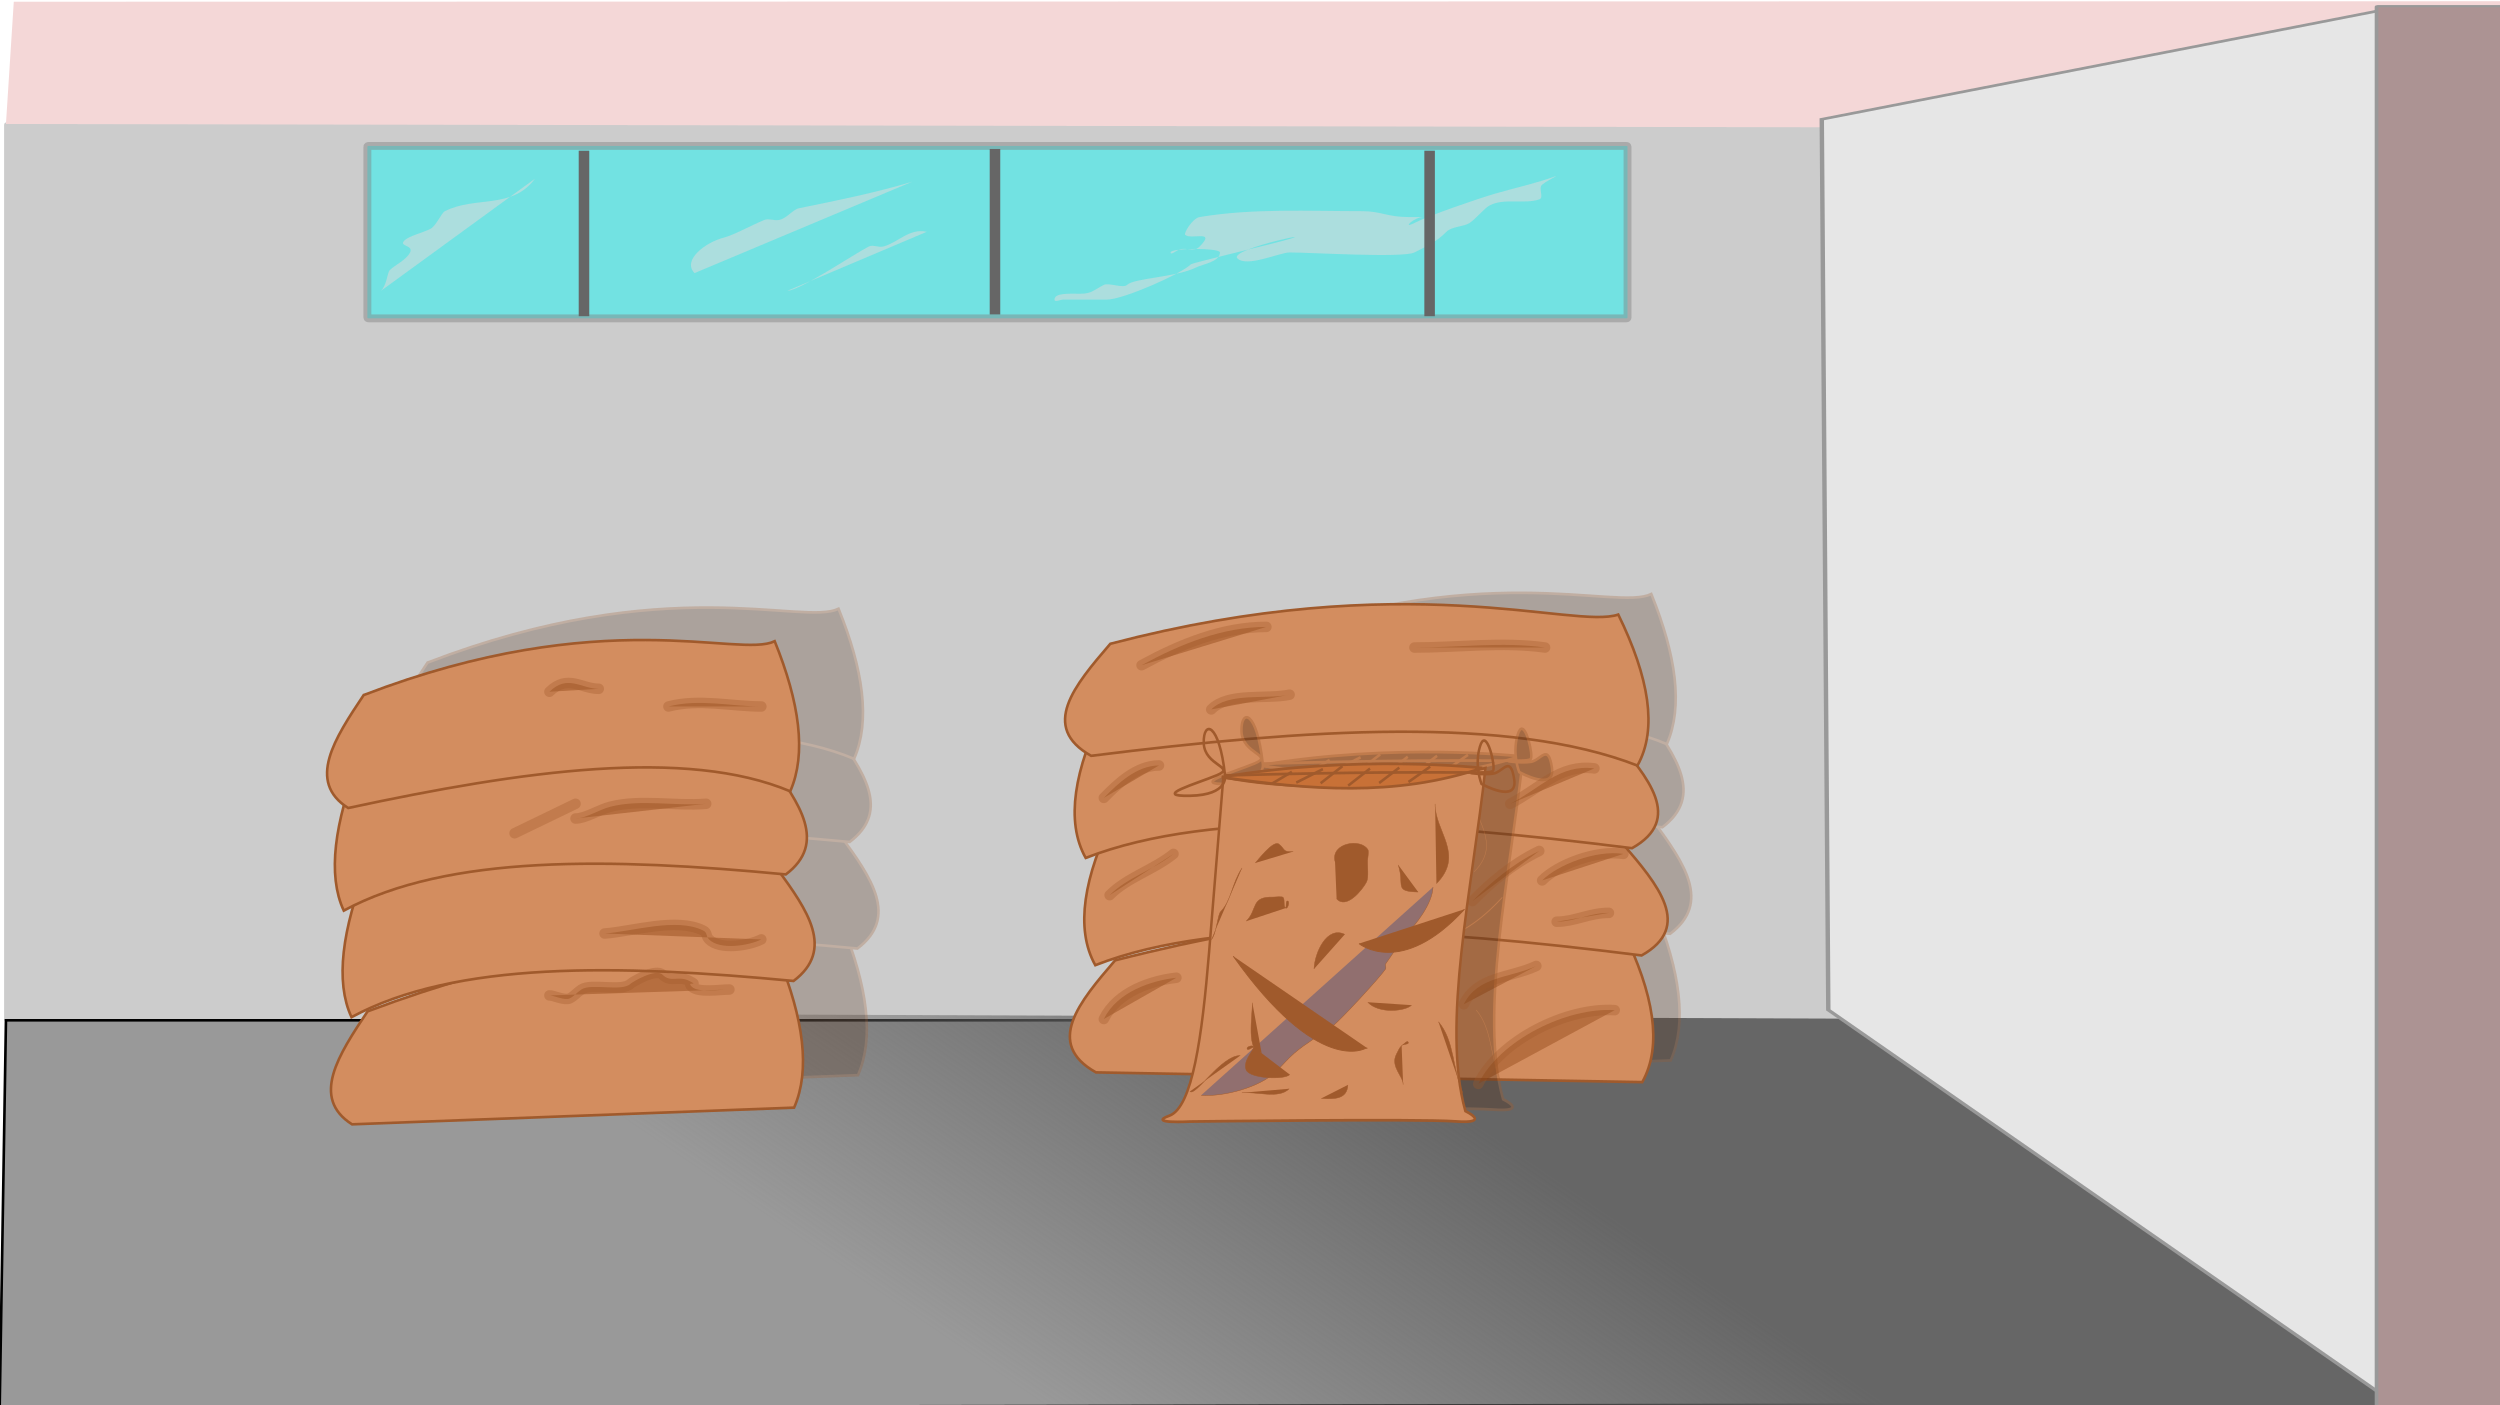 <?xml version="1.0" encoding="UTF-8" standalone="no"?>
<!-- Created with Inkscape (http://www.inkscape.org/) -->

<svg
   id="svg2"
   sodipodi:docname="ARMAZEM-BATATAS-OLEO3.svg"
   viewBox="0 0 854 480"
   version="1.1"
   inkscape:version="1.1.2 (0a00cf5339, 2022-02-04)"
   width="854"
   height="480"
   xmlns:inkscape="http://www.inkscape.org/namespaces/inkscape"
   xmlns:sodipodi="http://sodipodi.sourceforge.net/DTD/sodipodi-0.dtd"
   xmlns="http://www.w3.org/2000/svg"
   xmlns:svg="http://www.w3.org/2000/svg"
   xmlns:rdf="http://www.w3.org/1999/02/22-rdf-syntax-ns#"
   xmlns:cc="http://creativecommons.org/ns#"
   xmlns:dc="http://purl.org/dc/elements/1.1/">
  <defs
     id="defs4">
    <linearGradient
       id="linearGradient7041"
       y2="1978.2"
       gradientUnits="userSpaceOnUse"
       x2="583.33"
       gradientTransform="matrix(0.948,0,0,0.807,-201.39,-655.25)"
       y1="1829.8"
       x1="701.98"
       inkscape:collect="always">
      <stop
         id="stop6804"
         style="stop-color:#666666"
         offset="0" />
      <stop
         id="stop6806"
         style="stop-color:#666666;stop-opacity:0"
         offset="1" />
    </linearGradient>
    <filter
       id="filter6516"
       inkscape:collect="always"
       color-interpolation-filters="sRGB"
       x="-0.034"
       y="-0.034"
       width="1.067"
       height="1.069">
      <feGaussianBlur
         id="feGaussianBlur6518"
         stdDeviation="2.696"
         inkscape:collect="always" />
    </filter>
    <filter
       id="filter6624"
       inkscape:collect="always"
       color-interpolation-filters="sRGB"
       x="-0.079"
       y="-0.075"
       width="1.159"
       height="1.149">
      <feGaussianBlur
         id="feGaussianBlur6626"
         stdDeviation="13.578"
         inkscape:collect="always" />
    </filter>
  </defs>
  <sodipodi:namedview
     id="base"
     bordercolor="#666666"
     inkscape:pageshadow="2"
     inkscape:window-y="39"
     pagecolor="#ffffff"
     inkscape:window-maximized="1"
     inkscape:zoom="0.64"
     inkscape:window-x="0"
     inkscape:window-height="978"
     showgrid="false"
     borderopacity="1.0"
     inkscape:current-layer="layer1"
     inkscape:cx="264.0625"
     inkscape:cy="255.46875"
     inkscape:window-width="1920"
     inkscape:pageopacity="0.0"
     inkscape:document-units="px"
     inkscape:pagecheckerboard="0" />
  <g
     id="layer1"
     inkscape:label="Layer 1"
     inkscape:groupmode="layer"
     transform="translate(-7.368,-469.62)">
    <rect
       id="rect3017"
       style="color:#000000;fill:#cccccc;fill-rule:evenodd;stroke:#cccccc;stroke-width:1.262;stroke-linecap:round;stroke-opacity:0.995"
       rx="0.691"
       ry="0.218"
       height="306.176"
       width="859.127"
       y="511.98"
       x="9.401" />
    <path
       id="path5682"
       d="m 12.078,470.209 -2.677,41.771 871.734,1.585 c 0.689,-12.246 -8.991,-30.11 -8.898,-43.53 z"
       sodipodi:nodetypes="ccccc"
       style="fill:#f4d7d7;stroke-width:0.9"
       inkscape:connector-curvature="0" />
    <path
       id="path3019"
       d="M 9.401,818.156 7.258,950.49 862.585,949.143 868.528,818.156 Z"
       sodipodi:nodetypes="ccccc"
       style="fill:#999999;stroke:#000000;stroke-width:0.9px"
       inkscape:connector-curvature="0" />
    <rect
       id="rect3023"
       style="color:#000000;opacity:0.441;fill:#00ffff;fill-rule:evenodd;stroke:#808080;stroke-width:2.701"
       rx="0.351"
       ry="0.218"
       height="58.897"
       width="430.467"
       y="519.473"
       x="132.863" />
    <path
       id="path6800"
       inkscape:connector-curvature="0"
       sodipodi:nodetypes="ccccc"
       style="fill:url(#linearGradient7041);stroke-width:0.983"
       d="M 85.696,815.481 -159.071,945.114 c -2.924,-0.014 699.378,9.138 1024.964,10.67 l -0.476,-137.31 z" />
    <g
       id="g3046"
       style="fill:#f4e3d7;stroke:#999999;stroke-width:1.125"
       transform="matrix(1.345,0,0,0.805,-509.616,-655.686)">
      <path
         id="path3021"
         style="fill:#e6e6e6"
         d="m 992.94,1685.6 -3.315,-591.78 -142.56,46.414 1.658,377.95 z"
         sodipodi:nodetypes="ccccc"
         inkscape:connector-curvature="0"
         transform="translate(0,308.27)" />
      <rect
         id="rect3029"
         style="color:#000000;fill:#ac9393;fill-rule:evenodd;stroke:#999999;stroke-width:0.935;stroke-linecap:round;stroke-opacity:0.995"
         rx="0.306"
         ry="0.27"
         height="595.1"
         width="36.468"
         y="1400.5"
         x="987.96" />
    </g>
    <g
       id="g6520"
       style="opacity:0.263;fill:#502d16;filter:url(#filter6516)"
       transform="matrix(0.794,0,0,0.807,190.092,-671.69)">
      <path
         id="path6522"
         d="m 305.15,1822.4 c 125.72,-46.527 178.86,-21.3 176.83,-22.78 10.652,25.886 13.805,47.578 6.673,63.521 l -190.18,7.072 c -17.966,-11.184 -5.781,-29.467 6.673,-47.812 z"
         sodipodi:nodetypes="ccccc"
         style="fill:#502d16;stroke:#a05a2c;stroke-width:1.125px"
         inkscape:connector-curvature="0" />
      <path
         id="path6524"
         inkscape:connector-curvature="0"
         sodipodi:nodetypes="ccccc"
         style="fill:#502d16;stroke:#a05a2c;stroke-width:1.125px"
         d="m 481.74,1762.5 c -103.45,-26.918 -161.22,3.565 -176.83,-1.961 -10.652,27.14 -13.805,49.204 -6.673,64.307 44.73,-23.777 114.6,-22.401 190.18,-15.318 17.966,-13.299 5.781,-30.147 -6.673,-47.027 z" />
      <path
         id="path6526"
         d="m 478.41,1717.4 c -103.45,-26.918 -161.22,3.565 -176.83,-1.961 -10.652,27.14 -13.805,49.204 -6.673,64.306 44.73,-23.777 114.6,-22.401 190.18,-15.318 17.966,-13.3 5.781,-30.147 -6.673,-47.027 z"
         sodipodi:nodetypes="ccccc"
         style="fill:#502d16;stroke:#a05a2c;stroke-width:1.125px"
         inkscape:connector-curvature="0" />
      <path
         id="path6528"
         inkscape:connector-curvature="0"
         sodipodi:nodetypes="ccccc"
         style="fill:#502d16;stroke:#a05a2c;stroke-width:1.125px"
         d="m 303.48,1688.5 c 103.45,-39.097 161.22,-15.416 176.83,-22.78 10.652,25.885 13.805,47.578 6.673,63.521 -44.73,-18.511 -114.6,-8.909 -190.18,7.072 -17.966,-11.184 -5.781,-29.467 6.673,-47.813 z" />
    </g>
    <g
       id="g6480"
       transform="matrix(0.794,0,0,0.807,-109.359,-655.568)">
      <path
         id="path3355"
         inkscape:connector-curvature="0"
         sodipodi:nodetypes="ccccc"
         style="fill:#d38d5f;stroke:#a05a2c;stroke-width:1.125px"
         d="m 626.77,1800.8 c 155.38,-39.126 221.06,-10.771 218.54,-12.37 13.165,26.512 17.061,48.391 8.247,63.914 l -235.04,-4.123 c -22.204,-12.242 -7.145,-29.807 8.247,-47.42 z" />
      <path
         id="path3401"
         d="m 845.02,1751.3 c -127.85,-33.008 -199.25,-5.925 -218.54,-12.37 -13.165,26.512 -17.061,48.391 -8.247,63.914 55.281,-21.144 141.63,-15.655 235.04,-4.123 22.204,-12.242 7.145,-29.807 -8.247,-47.42 z"
         sodipodi:nodetypes="ccccc"
         style="fill:#d38d5f;stroke:#a05a2c;stroke-width:1.125px"
         inkscape:connector-curvature="0" />
      <path
         id="path3403"
         inkscape:connector-curvature="0"
         sodipodi:nodetypes="ccccc"
         style="fill:#d38d5f;stroke:#a05a2c;stroke-width:1.125px"
         d="m 840.89,1705.9 c -127.85,-33.008 -199.25,-5.925 -218.54,-12.37 -13.165,26.512 -17.061,48.391 -8.247,63.914 55.281,-21.144 141.63,-15.655 235.04,-4.123 22.204,-12.242 7.145,-29.807 -8.247,-47.42 z" />
      <path
         id="path3405"
         d="m 624.7,1666.8 c 127.85,-33.008 199.25,-5.925 218.54,-12.37 13.165,26.512 17.061,48.391 8.247,63.914 -55.281,-21.144 -141.63,-15.655 -235.04,-4.123 -22.204,-12.242 -7.145,-29.807 8.247,-47.42 z"
         sodipodi:nodetypes="ccccc"
         style="fill:#d38d5f;stroke:#a05a2c;stroke-width:1.125px"
         inkscape:connector-curvature="0" />
    </g>
    <g
       id="g6486"
       style="opacity:0.263;fill:#502d16;filter:url(#filter6516)"
       transform="matrix(0.794,0,0,0.807,-87.546,-666.655)">
      <path
         id="path6488"
         inkscape:connector-curvature="0"
         sodipodi:nodetypes="ccccc"
         style="fill:#502d16;stroke:#a05a2c;stroke-width:1.125px"
         d="m 305.15,1822.4 c 125.72,-46.527 178.86,-21.3 176.83,-22.78 10.652,25.886 13.805,47.578 6.673,63.521 l -190.18,7.072 c -17.966,-11.184 -5.781,-29.467 6.673,-47.812 z" />
      <path
         id="path6490"
         d="m 481.74,1762.5 c -103.45,-26.918 -161.22,3.565 -176.83,-1.961 -10.652,27.14 -13.805,49.204 -6.673,64.307 44.73,-23.777 114.6,-22.401 190.18,-15.318 17.966,-13.299 5.781,-30.147 -6.673,-47.027 z"
         sodipodi:nodetypes="ccccc"
         style="fill:#502d16;stroke:#a05a2c;stroke-width:1.125px"
         inkscape:connector-curvature="0" />
      <path
         id="path6492"
         inkscape:connector-curvature="0"
         sodipodi:nodetypes="ccccc"
         style="fill:#502d16;stroke:#a05a2c;stroke-width:1.125px"
         d="m 478.41,1717.4 c -103.45,-26.918 -161.22,3.565 -176.83,-1.961 -10.652,27.14 -13.805,49.204 -6.673,64.306 44.73,-23.777 114.6,-22.401 190.18,-15.318 17.966,-13.3 5.781,-30.147 -6.673,-47.027 z" />
      <path
         id="path6494"
         d="m 303.48,1688.5 c 103.45,-39.097 161.22,-15.416 176.83,-22.78 10.652,25.885 13.805,47.578 6.673,63.521 -44.73,-18.511 -114.6,-8.909 -190.18,7.072 -17.966,-11.184 -5.781,-29.467 6.673,-47.813 z"
         sodipodi:nodetypes="ccccc"
         style="fill:#502d16;stroke:#a05a2c;stroke-width:1.125px"
         inkscape:connector-curvature="0" />
    </g>
    <g
       id="g6474"
       transform="matrix(0.794,0,0,0.807,-109.359,-655.568)">
      <path
         id="path3407"
         d="m 305.15,1822.4 c 125.72,-46.527 178.86,-21.3 176.83,-22.78 10.652,25.886 13.805,47.578 6.673,63.521 l -190.18,7.072 c -17.966,-11.184 -5.781,-29.467 6.673,-47.812 z"
         sodipodi:nodetypes="ccccc"
         style="fill:#d38d5f;stroke:#a05a2c;stroke-width:1.125px"
         inkscape:connector-curvature="0" />
      <path
         id="path3409"
         inkscape:connector-curvature="0"
         sodipodi:nodetypes="ccccc"
         style="fill:#d38d5f;stroke:#a05a2c;stroke-width:1.125px"
         d="m 481.74,1762.5 c -103.45,-26.918 -161.22,3.565 -176.83,-1.961 -10.652,27.14 -13.805,49.204 -6.673,64.307 44.73,-23.777 114.6,-22.401 190.18,-15.318 17.966,-13.299 5.781,-30.147 -6.673,-47.027 z" />
      <path
         id="path3411"
         d="m 478.41,1717.4 c -103.45,-26.918 -161.22,3.565 -176.83,-1.961 -10.652,27.14 -13.805,49.204 -6.673,64.306 44.73,-23.777 114.6,-22.401 190.18,-15.318 17.966,-13.3 5.781,-30.147 -6.673,-47.027 z"
         sodipodi:nodetypes="ccccc"
         style="fill:#d38d5f;stroke:#a05a2c;stroke-width:1.125px"
         inkscape:connector-curvature="0" />
      <path
         id="path3413"
         inkscape:connector-curvature="0"
         sodipodi:nodetypes="ccccc"
         style="fill:#d38d5f;stroke:#a05a2c;stroke-width:1.125px"
         d="m 303.48,1688.5 c 103.45,-39.097 161.22,-15.416 176.83,-22.78 10.652,25.885 13.805,47.578 6.673,63.521 -44.73,-18.511 -114.6,-8.909 -190.18,7.072 -17.966,-11.184 -5.781,-29.467 6.673,-47.813 z" />
    </g>
    <g
       id="g6530"
       style="opacity:0.364;fill:#502d16;stroke:#a05a2c;stroke-width:1.125;filter:url(#filter6624)"
       transform="matrix(0.269,0.007,-0.013,0.293,539.133,-205.791)">
      <path
         id="path6532"
         style="fill:#502d16;stroke:#a05a2c;stroke-width:3.206px"
         d="m -220.61,2894.5 c 162.88,24.741 331.94,-18.556 331.94,-18.556 -9.846,140.24 -41.673,300.03 -6.185,399.98 0,0 35.049,14.432 -12.37,12.37 -47.42,-2.062 -336.06,8.247 -336.06,8.247 0,0 -55.667,4.123 -26.803,-6.185 28.864,-10.309 37.111,-92.778 41.235,-191.74 4.123,-98.963 8.247,-204.11 8.247,-204.11 z"
         sodipodi:nodetypes="cccscssc"
         inkscape:connector-curvature="0"
         transform="translate(0,308.27)" />
      <path
         id="path6534"
         d="m -230.91,3265.6 c 28.246,1.384 74.859,-10.946 94.84,-30.926 6.722,-6.722 13.386,-14.419 20.617,-20.617 14.184,-12.157 32.04,-22.002 47.42,-32.988 9.259,-6.614 57.303,-58.121 63.914,-68.037 1.144,-1.715 -0.922,-4.341 0,-6.185 0.065,-0.13 22.516,-32.824 22.679,-32.988 12.937,-12.937 32.988,-37.715 32.988,-57.728"
         style="color:#000000;fill:#502d16;fill-rule:evenodd;stroke:#a05a2c;stroke-width:0.562"
         transform="translate(0,308.27)"
         inkscape:connector-curvature="0" />
      <path
         id="path6536"
         style="fill:#502d16;stroke:#a05a2c;stroke-width:3.206px"
         d="m -222.67,2894.5 c 169.06,-30.926 329.88,-18.556 329.88,-18.556 -109.96,36.97 -219.92,30.329 -329.88,18.556 z"
         sodipodi:nodetypes="ccc"
         inkscape:connector-curvature="0"
         transform="translate(0,308.27)" />
      <path
         id="path6538"
         d="m 92.778,2882.1 c 0,0 16.494,2.062 28.864,0 12.37,-2.062 20.617,-22.679 26.802,6.185 6.185,28.864 -41.235,6.185 -41.235,6.185 0,0 -10.309,-20.617 -4.123,-43.296 6.185,-22.679 18.556,14.432 18.556,24.741 0,10.309 0,0 -340.19,16.494 -10.309,-61.852 -30.926,-63.914 -28.864,-37.111 2.062,26.802 43.296,26.802 18.556,37.111 -24.741,10.309 -82.469,26.802 -32.988,24.741 49.482,-2.062 43.296,-24.741 43.296,-24.741"
         style="fill:#502d16;stroke:#a05a2c;stroke-width:3.206px"
         transform="translate(0,308.27)"
         inkscape:connector-curvature="0" />
      <path
         id="path6540"
         d="m -197.93,3102.7 c 115.46,138.14 173.19,103.09 173.19,103.09 h 2.062"
         style="fill:#502d16;stroke:#a05a2c;stroke-width:1.125"
         transform="translate(0,308.27)"
         inkscape:connector-curvature="0" />
      <path
         id="path6542"
         d="m 92.778,3040.9 c -76.284,82.469 -131.95,43.296 -131.95,43.296"
         style="fill:#502d16;stroke:#a05a2c;stroke-width:1.125"
         transform="translate(0,308.27)"
         inkscape:connector-curvature="0" />
      <path
         id="path6544"
         d="m -94.84,2882.1 -32.988,16.494"
         style="fill:#502d16;stroke:#a05a2c;stroke-width:3.206px"
         transform="translate(0,308.27)"
         inkscape:connector-curvature="0" />
      <path
         id="path6546"
         d="m -35.049,2880 -26.803,20.617"
         style="fill:#502d16;stroke:#a05a2c;stroke-width:3.206px"
         transform="translate(0,308.27)"
         inkscape:connector-curvature="0" />
      <path
         id="path6548"
         d="m 41.235,2875.9 -26.803,18.6"
         style="fill:#502d16;stroke:#a05a2c;stroke-width:3.206px"
         transform="translate(0,308.27)"
         inkscape:connector-curvature="0" />
      <path
         id="path6550"
         d="m -134.01,2886.2 -24.741,14.432"
         style="fill:#502d16;stroke:#a05a2c;stroke-width:3.206px"
         transform="translate(0,308.27)"
         inkscape:connector-curvature="0" />
      <path
         id="path6552"
         d="m 2.062,2878 -24.741,18.556"
         style="fill:#502d16;stroke:#a05a2c;stroke-width:3.206px"
         transform="translate(0,308.27)"
         inkscape:connector-curvature="0" />
      <path
         id="path6554"
         d="m -70.099,2878 -26.803,20.617"
         style="fill:#502d16;stroke:#a05a2c;stroke-width:3.206px"
         transform="translate(0,308.27)"
         inkscape:connector-curvature="0" />
      <path
         id="path6556"
         d="m -127.83,2979 c -13.627,1.352 -10.049,-2.576 -18.556,-8.247 -7.446,-4.964 -26.45,20.265 -28.864,22.679"
         style="color:#000000;fill:#502d16;fill-rule:evenodd;stroke:#a05a2c;stroke-width:0.562"
         transform="translate(0,308.27)"
         inkscape:connector-curvature="0" />
      <path
         id="path6558"
         d="m -74.222,2989.3 c -6.893,-21.573 31.886,-28.455 41.235,-14.432 1.208,1.811 0,10.209 0,12.37 0,5.773 2.603,19.534 0,24.741 -4.889,9.779 -24.479,33.249 -37.111,20.617"
         style="color:#000000;fill:#502d16;fill-rule:evenodd;stroke:#a05a2c;stroke-width:0.562"
         transform="translate(0,308.27)"
         inkscape:connector-curvature="0" />
      <path
         id="path6560"
         d="m 6.185,2991.4 c 9.602,24.109 -4.747,30.926 26.803,30.926"
         style="color:#000000;fill:#502d16;fill-rule:evenodd;stroke:#a05a2c;stroke-width:0.562"
         transform="translate(0,308.27)"
         inkscape:connector-curvature="0" />
      <path
         id="path6562"
         d="m 20.617,3201.7 c 2.749,-1.375 6.872,-6.872 8.247,-4.123 1.375,2.749 -6.074,1.95 -8.247,4.123 -2.834,2.833 -4.393,6.724 -6.185,10.309 -7.318,14.636 10.309,25.409 10.309,35.05"
         style="color:#000000;fill:#502d16;fill-rule:evenodd;stroke:#a05a2c;stroke-width:0.562"
         transform="translate(0,308.27)"
         inkscape:connector-curvature="0" />
      <path
         id="path6564"
         d="m -167,3207.9 c -2.749,0.687 -7.56,4.811 -8.247,2.062 -0.687,-2.749 8.247,-4.895 8.247,-2.062 0,4.017 -13.303,16.69 -8.247,26.802 5.028,10.056 49.084,10.706 55.667,4.123"
         style="color:#000000;fill:#502d16;fill-rule:evenodd;stroke:#a05a2c;stroke-width:0.562"
         transform="translate(0,308.27)"
         inkscape:connector-curvature="0" />
      <path
         id="path6567"
         d="m -134.01,3045 c 0.687,-2.749 -0.687,-8.934 2.062,-8.247 2.749,0.687 0.473,9.514 -2.062,8.247 -3.888,-1.944 -1.05,-9.297 -4.123,-12.37 -1.316,-1.316 -10.718,0 -12.37,0 -29.261,0 -18.62,14.496 -32.988,28.864"
         style="color:#000000;fill:#502d16;fill-rule:evenodd;stroke:#a05a2c;stroke-width:0.562"
         transform="translate(0,308.27)"
         inkscape:connector-curvature="0" />
      <path
         id="path6569"
         d="m -24.741,3152.2 c 15.161,13.746 48.613,9.116 55.667,2.062"
         style="color:#000000;fill:#502d16;fill-rule:evenodd;stroke:#a05a2c;stroke-width:0.562"
         transform="translate(0,308.27)"
         inkscape:connector-curvature="0" />
      <path
         id="path6571"
         d="m -57.728,3073.9 c -22.98,-9.572 -37.111,21.549 -37.111,41.235"
         style="color:#000000;fill:#502d16;fill-rule:evenodd;stroke:#a05a2c;stroke-width:0.562"
         transform="translate(0,308.27)"
         inkscape:connector-curvature="0" />
      <path
         id="path6573"
         d="m -171.12,3156.3 c 0.841,15.538 -5.58,57.728 14.432,57.728"
         style="color:#000000;fill:#502d16;fill-rule:evenodd;stroke:#a05a2c;stroke-width:0.562"
         transform="translate(0,308.27)"
         inkscape:connector-curvature="0" />
      <path
         id="path6576"
         d="m -78.346,3265.6 c 16.008,0.567 32.988,0.587 32.988,-16.494"
         style="color:#000000;fill:#502d16;fill-rule:evenodd;stroke:#a05a2c;stroke-width:0.562"
         transform="translate(0,308.27)"
         inkscape:connector-curvature="0" />
      <path
         id="path6578"
         d="m 49.482,2919.2 c 1.079,32.279 40.976,57.987 6.185,92.778"
         style="color:#000000;fill:#502d16;fill-rule:evenodd;stroke:#a05a2c;stroke-width:0.562"
         transform="translate(0,308.27)"
         inkscape:connector-curvature="0" />
      <path
         id="path6580"
         d="m -179.37,3261.5 c 18.723,-2.181 47.16,6.446 59.79,-6.185"
         style="color:#000000;fill:#502d16;fill-rule:evenodd;stroke:#a05a2c;stroke-width:0.562"
         transform="translate(0,308.27)"
         inkscape:connector-curvature="0" />
      <path
         id="path6582"
         d="m -191.74,2999.6 c -12.395,18.834 -11.639,38.442 -24.741,51.543 -3.772,3.772 -4.066,26.746 -10.309,32.988"
         style="color:#000000;fill:#502d16;fill-rule:evenodd;stroke:#a05a2c;stroke-width:0.562"
         transform="translate(0,308.27)"
         inkscape:connector-curvature="0" />
      <path
         id="path6584"
         d="m -245.35,3261.5 c 7.248,6.299 37.923,-43.296 61.852,-43.296"
         style="color:#000000;fill:#502d16;fill-rule:evenodd;stroke:#a05a2c;stroke-width:0.562"
         transform="translate(0,308.27)"
         inkscape:connector-curvature="0" />
      <path
         id="path6586"
         d="M 101.02,3255.3 C 86.262,3227.2 87.771,3194.6 65.975,3172.8"
         style="color:#000000;fill:#502d16;fill-rule:evenodd;stroke:#a05a2c;stroke-width:0.562"
         transform="translate(0,308.27)"
         inkscape:connector-curvature="0" />
    </g>
    <g
       id="g3394"
       style="stroke:#a05a2c;stroke-width:1.125"
       transform="matrix(0.269,0.007,-0.013,0.293,526.244,-201.762)">
      <path
         id="path3357"
         style="fill:#d38d5f;stroke:#a05a2c;stroke-width:3.206px"
         d="m -220.61,2894.5 c 162.88,24.741 331.94,-18.556 331.94,-18.556 -9.846,140.24 -41.673,300.03 -6.185,399.98 0,0 35.049,14.432 -12.37,12.37 -47.42,-2.062 -336.06,8.247 -336.06,8.247 0,0 -55.667,4.123 -26.803,-6.185 28.864,-10.309 37.111,-92.778 41.235,-191.74 4.123,-98.963 8.247,-204.11 8.247,-204.11 z"
         sodipodi:nodetypes="cccscssc"
         inkscape:connector-curvature="0"
         transform="translate(0,308.27)" />
      <path
         id="path3392"
         inkscape:connector-curvature="0"
         style="color:#000000;fill:#916f6f;fill-rule:evenodd;stroke:#a05a2c;stroke-width:0.562"
         transform="translate(0,308.27)"
         d="m -230.91,3265.6 c 28.246,1.384 74.859,-10.946 94.84,-30.926 6.722,-6.722 13.386,-14.419 20.617,-20.617 14.184,-12.157 32.04,-22.002 47.42,-32.988 9.259,-6.614 57.303,-58.121 63.914,-68.037 1.144,-1.715 -0.922,-4.341 0,-6.185 0.065,-0.13 22.516,-32.824 22.679,-32.988 12.937,-12.937 32.988,-37.715 32.988,-57.728" />
      <path
         id="path3359"
         style="fill:#c87137;stroke:#a05a2c;stroke-width:3.206px"
         d="m -222.67,2894.5 c 169.06,-30.926 329.88,-18.556 329.88,-18.556 -109.96,36.97 -219.92,30.329 -329.88,18.556 z"
         sodipodi:nodetypes="ccc"
         inkscape:connector-curvature="0"
         transform="translate(0,308.27)" />
      <path
         id="path3361"
         inkscape:connector-curvature="0"
         style="fill:none;stroke:#a05a2c;stroke-width:3.206px"
         transform="translate(0,308.27)"
         d="m 92.778,2882.1 c 0,0 16.494,2.062 28.864,0 12.37,-2.062 20.617,-22.679 26.802,6.185 6.185,28.864 -41.235,6.185 -41.235,6.185 0,0 -10.309,-20.617 -4.123,-43.296 6.185,-22.679 18.556,14.432 18.556,24.741 0,10.309 0,0 -340.19,16.494 -10.309,-61.852 -30.926,-63.914 -28.864,-37.111 2.062,26.802 43.296,26.802 18.556,37.111 -24.741,10.309 -82.469,26.802 -32.988,24.741 49.482,-2.062 43.296,-24.741 43.296,-24.741" />
      <path
         id="path3363"
         inkscape:connector-curvature="0"
         style="fill:#a05a2c;stroke:#a05a2c;stroke-width:1.125"
         transform="translate(0,308.27)"
         d="m -197.93,3102.7 c 115.46,138.14 173.19,103.09 173.19,103.09 h 2.062" />
      <path
         id="path3365"
         inkscape:connector-curvature="0"
         style="fill:#a05a2c;stroke:#a05a2c;stroke-width:1.125"
         transform="translate(0,308.27)"
         d="m 92.778,3040.9 c -76.284,82.469 -131.95,43.296 -131.95,43.296" />
      <path
         id="path3367"
         inkscape:connector-curvature="0"
         style="fill:none;stroke:#a05a2c;stroke-width:3.206px"
         transform="translate(0,308.27)"
         d="m -94.84,2882.1 -32.988,16.494" />
      <path
         id="path3369"
         inkscape:connector-curvature="0"
         style="fill:none;stroke:#a05a2c;stroke-width:3.206px"
         transform="translate(0,308.27)"
         d="m -35.049,2880 -26.803,20.617" />
      <path
         id="path3371"
         inkscape:connector-curvature="0"
         style="fill:none;stroke:#a05a2c;stroke-width:3.206px"
         transform="translate(0,308.27)"
         d="m 41.235,2875.9 -26.803,18.6" />
      <path
         id="path3373"
         inkscape:connector-curvature="0"
         style="fill:none;stroke:#a05a2c;stroke-width:3.206px"
         transform="translate(0,308.27)"
         d="m -134.01,2886.2 -24.741,14.432" />
      <path
         id="path3375"
         inkscape:connector-curvature="0"
         style="fill:none;stroke:#a05a2c;stroke-width:3.206px"
         transform="translate(0,308.27)"
         d="m 2.062,2878 -24.741,18.556" />
      <path
         id="path3377"
         inkscape:connector-curvature="0"
         style="fill:none;stroke:#a05a2c;stroke-width:3.206px"
         transform="translate(0,308.27)"
         d="m -70.099,2878 -26.803,20.617" />
      <path
         id="path3379"
         inkscape:connector-curvature="0"
         style="color:#000000;fill:#a05a2c;fill-rule:evenodd;stroke:#a05a2c;stroke-width:0.562"
         transform="translate(0,308.27)"
         d="m -127.83,2979 c -13.627,1.352 -10.049,-2.576 -18.556,-8.247 -7.446,-4.964 -26.45,20.265 -28.864,22.679" />
      <path
         id="path3381"
         inkscape:connector-curvature="0"
         style="color:#000000;fill:#a05a2c;fill-rule:evenodd;stroke:#a05a2c;stroke-width:0.562"
         transform="translate(0,308.27)"
         d="m -74.222,2989.3 c -6.893,-21.573 31.886,-28.455 41.235,-14.432 1.208,1.811 0,10.209 0,12.37 0,5.773 2.603,19.534 0,24.741 -4.889,9.779 -24.479,33.249 -37.111,20.617" />
      <path
         id="path3383"
         inkscape:connector-curvature="0"
         style="color:#000000;fill:#a05a2c;fill-rule:evenodd;stroke:#a05a2c;stroke-width:0.562"
         transform="translate(0,308.27)"
         d="m 6.185,2991.4 c 9.602,24.109 -4.747,30.926 26.803,30.926" />
      <path
         id="path3385"
         inkscape:connector-curvature="0"
         style="color:#000000;fill:#a05a2c;fill-rule:evenodd;stroke:#a05a2c;stroke-width:0.562"
         transform="translate(0,308.27)"
         d="m 20.617,3201.7 c 2.749,-1.375 6.872,-6.872 8.247,-4.123 1.375,2.749 -6.074,1.95 -8.247,4.123 -2.834,2.833 -4.393,6.724 -6.185,10.309 -7.318,14.636 10.309,25.409 10.309,35.05" />
      <path
         id="path3387"
         inkscape:connector-curvature="0"
         style="color:#000000;fill:#a05a2c;fill-rule:evenodd;stroke:#a05a2c;stroke-width:0.562"
         transform="translate(0,308.27)"
         d="m -167,3207.9 c -2.749,0.687 -7.56,4.811 -8.247,2.062 -0.687,-2.749 8.247,-4.895 8.247,-2.062 0,4.017 -13.303,16.69 -8.247,26.802 5.028,10.056 49.084,10.706 55.667,4.123" />
      <path
         id="path3389"
         inkscape:connector-curvature="0"
         style="color:#000000;fill:#a05a2c;fill-rule:evenodd;stroke:#a05a2c;stroke-width:0.562"
         transform="translate(0,308.27)"
         d="m -134.01,3045 c 0.687,-2.749 -0.687,-8.934 2.062,-8.247 2.749,0.687 0.473,9.514 -2.062,8.247 -3.888,-1.944 -1.05,-9.297 -4.123,-12.37 -1.316,-1.316 -10.718,0 -12.37,0 -29.261,0 -18.62,14.496 -32.988,28.864" />
      <path
         id="path3391"
         inkscape:connector-curvature="0"
         style="color:#000000;fill:#a05a2c;fill-rule:evenodd;stroke:#a05a2c;stroke-width:0.562"
         transform="translate(0,308.27)"
         d="m -24.741,3152.2 c 15.161,13.746 48.613,9.116 55.667,2.062" />
      <path
         id="path3393"
         inkscape:connector-curvature="0"
         style="color:#000000;fill:#a05a2c;fill-rule:evenodd;stroke:#a05a2c;stroke-width:0.562"
         transform="translate(0,308.27)"
         d="m -57.728,3073.9 c -22.98,-9.572 -37.111,21.549 -37.111,41.235" />
      <path
         id="path3395"
         inkscape:connector-curvature="0"
         style="color:#000000;fill:#a05a2c;fill-rule:evenodd;stroke:#a05a2c;stroke-width:0.562"
         transform="translate(0,308.27)"
         d="m -171.12,3156.3 c 0.841,15.538 -5.58,57.728 14.432,57.728" />
      <path
         id="path3397"
         inkscape:connector-curvature="0"
         style="color:#000000;fill:#a05a2c;fill-rule:evenodd;stroke:#a05a2c;stroke-width:0.562"
         transform="translate(0,308.27)"
         d="m -78.346,3265.6 c 16.008,0.567 32.988,0.587 32.988,-16.494" />
      <path
         id="path3399"
         inkscape:connector-curvature="0"
         style="color:#000000;fill:#a05a2c;fill-rule:evenodd;stroke:#a05a2c;stroke-width:0.562"
         transform="translate(0,308.27)"
         d="m 49.482,2919.2 c 1.079,32.279 40.976,57.987 6.185,92.778" />
      <path
         id="path3384"
         inkscape:connector-curvature="0"
         style="color:#000000;fill:#a05a2c;fill-rule:evenodd;stroke:#a05a2c;stroke-width:0.562"
         transform="translate(0,308.27)"
         d="m -179.37,3261.5 c 18.723,-2.181 47.16,6.446 59.79,-6.185" />
      <path
         id="path3386"
         inkscape:connector-curvature="0"
         style="color:#000000;fill:#a05a2c;fill-rule:evenodd;stroke:#a05a2c;stroke-width:0.562"
         transform="translate(0,308.27)"
         d="m -191.74,2999.6 c -12.395,18.834 -11.639,38.442 -24.741,51.543 -3.772,3.772 -4.066,26.746 -10.309,32.988" />
      <path
         id="path3388"
         inkscape:connector-curvature="0"
         style="color:#000000;fill:#a05a2c;fill-rule:evenodd;stroke:#a05a2c;stroke-width:0.562"
         transform="translate(0,308.27)"
         d="m -245.35,3261.5 c 7.248,6.299 37.923,-43.296 61.852,-43.296" />
      <path
         id="path3390"
         inkscape:connector-curvature="0"
         style="color:#000000;fill:#a05a2c;fill-rule:evenodd;stroke:#a05a2c;stroke-width:0.562"
         transform="translate(0,308.27)"
         d="M 101.02,3255.3 C 86.262,3227.2 87.771,3194.6 65.975,3172.8" />
    </g>
    <path
       id="path6456"
       inkscape:connector-curvature="0"
       sodipodi:nodetypes="cc"
       style="fill:none;stroke:#666666;stroke-width:3.601"
       d="m 206.857,521.097 v 56.54" />
    <path
       id="path6460"
       inkscape:connector-curvature="0"
       sodipodi:nodetypes="cc"
       style="fill:none;stroke:#666666;stroke-width:3.601"
       d="m 347.253,520.507 v 56.54" />
    <path
       id="path6462"
       d="m 539.124,529.67 c -6.679,2.499 -13.73,3.984 -20.823,6.043 -6.211,1.803 -22.565,7.431 -27.764,10.071 -4.471,2.271 -0.161,-2.014 2.975,-2.014 h -4.958 c -7.198,0 -9.421,-2.014 -15.865,-2.014 -18.125,0 -37.577,-1.025 -55.528,2.014 -2.486,0.421 -5.461,5.532 -4.958,6.043 1.863,1.893 10.831,-1.937 4.958,4.029 -2.036,2.068 -4.437,0.16 -6.941,1.007 -0.992,0.336 -2.975,2.069 -2.975,1.007 0,-1.597 16.857,-1.605 16.857,0 0,3.197 -5.877,3.992 -7.932,5.036 -6.825,3.466 -21.51,3.719 -23.797,6.043 -1.26,1.28 -6.285,-0.837 -7.932,0 -3.448,1.751 -4.173,3.021 -7.932,3.021 -3.821,0 -8.924,-0.36 -8.924,2.014 0,1.007 1.983,0 2.975,0 h 14.874 c 5.602,0 25.528,-8.808 28.755,-12.085 0.349,-0.355 23.868,-6.061 27.764,-7.05 23.789,-6.041 -15.223,1.659 -11.899,5.036 3.172,3.222 14.458,-2.014 17.848,-2.014 7.25,0 38.782,1.958 42.637,0 4.609,-2.341 7.63,-3.722 10.907,-7.05 1.851,-1.88 6.007,-1.717 7.932,-3.021 2.422,-1.64 4.985,-5.049 6.941,-6.043 5.025,-2.552 11.724,-0.277 16.857,-2.014 1.755,-0.594 -0.451,-3.864 0.992,-5.036 1.505,-1.223 3.305,-2.014 4.958,-3.021 z"
       style="color:#000000;opacity:0.441;fill:#f4d7d7;fill-rule:evenodd;stroke-width:0.9"
       inkscape:connector-curvature="0" />
    <path
       id="path6452"
       d="m 495.723,521.097 v 56.54"
       sodipodi:nodetypes="cc"
       style="fill:none;stroke:#666666;stroke-width:3.601"
       inkscape:connector-curvature="0" />
    <path
       id="path6464"
       d="m 318.991,531.684 c -12.429,3.745 -25.579,6.405 -38.671,9.064 -2.175,0.442 -4.188,3.563 -6.941,4.029 -1.63,0.276 -3.423,-0.623 -4.958,0 -4.226,1.717 -10.396,5.158 -13.881,6.043 -6.145,1.56 -14.251,7.682 -9.916,12.085"
       style="color:#000000;opacity:0.441;fill:#f4d7d7;fill-rule:evenodd;stroke-width:0.9"
       inkscape:connector-curvature="0" />
    <path
       id="path6466"
       d="m 323.949,548.804 c -5.935,-1.369 -9.935,3.782 -14.874,5.036 -1.603,0.407 -3.48,-0.751 -4.958,0 -4.689,2.381 -23.67,15.107 -27.764,15.107"
       style="color:#000000;opacity:0.441;fill:#f4d7d7;fill-rule:evenodd;stroke-width:0.9"
       inkscape:connector-curvature="0" />
    <path
       id="path6468"
       d="m 190.092,530.677 c -7.755,10.553 -20.384,5.82 -30.738,11.078 -1.229,0.624 -2.989,5.043 -4.958,6.043 -2.8,1.422 -7.292,2.371 -8.924,4.029 -1.989,2.02 3.259,1.437 1.983,4.029 -1.259,2.558 -5.273,4.348 -6.941,6.043 -0.869,0.883 -0.962,5.006 -2.975,7.05"
       style="color:#000000;opacity:0.441;fill:#f4d7d7;fill-rule:evenodd;stroke-width:0.9"
       inkscape:connector-curvature="0" />
    <path
       id="path6764"
       d="m 195.049,809.656 c 1.126,-0.14 5.218,1.882 6.941,1.007 1.721,-0.874 2.16,-1.798 3.966,-3.022 3.385,-2.292 13.966,0.921 16.857,-2.014 0.444,-0.451 8.565,-5.401 10.907,-3.021 2.724,2.766 5.446,0.248 8.924,2.014 4.127,2.096 -1.06,-0.069 0.992,2.014 2.209,2.244 9.682,1.007 12.89,1.007"
       style="color:#000000;opacity:0.34;fill:#803300;fill-rule:evenodd;stroke:#a05a2c;stroke-width:3.601;stroke-linecap:round;stroke-opacity:0.995"
       inkscape:connector-curvature="0" />
    <path
       id="path6766"
       d="m 213.887,788.508 c 9.34,-0.655 24.699,-5.585 33.713,-1.007 1.519,0.771 0.775,1.795 1.983,3.021 3.686,3.744 13.621,2.147 17.848,0"
       style="color:#000000;opacity:0.34;fill:#803300;fill-rule:evenodd;stroke:#a05a2c;stroke-width:3.601;stroke-linecap:round;stroke-opacity:0.995"
       inkscape:connector-curvature="0" />
    <path
       id="path6768"
       d="m 195.049,705.921 c 6.254,-6.097 10.833,-1.007 16.857,-1.007"
       style="color:#000000;opacity:0.34;fill:#803300;fill-rule:evenodd;stroke:#a05a2c;stroke-width:3.601;stroke-linecap:round;stroke-opacity:0.995"
       inkscape:connector-curvature="0" />
    <path
       id="path6770"
       d="m 235.708,710.956 c 10.555,-2.741 21.492,0 31.73,0"
       style="color:#000000;opacity:0.34;fill:#803300;fill-rule:evenodd;stroke:#a05a2c;stroke-width:3.601;stroke-linecap:round;stroke-opacity:0.995"
       inkscape:connector-curvature="0" />
    <path
       id="path6772"
       d="m 248.597,744.189 c -10.75,0.875 -22.275,-1.646 -32.721,1.007 -3.813,0.968 -8.48,4.029 -11.899,4.029"
       style="color:#000000;opacity:0.34;fill:#803300;fill-rule:evenodd;stroke:#a05a2c;stroke-width:3.601;stroke-linecap:round;stroke-opacity:0.995"
       inkscape:connector-curvature="0" />
    <path
       id="path6774"
       d="m 183.151,754.259 20.823,-10.071"
       style="color:#000000;opacity:0.34;fill:#803300;fill-rule:evenodd;stroke:#a05a2c;stroke-width:3.601;stroke-linecap:round;stroke-opacity:0.995"
       inkscape:connector-curvature="0" />
    <path
       id="path6776"
       d="m 397.326,696.858 c 13.251,-7.25 27.816,-13.092 42.637,-13.092"
       style="color:#000000;opacity:0.34;fill:#803300;fill-rule:evenodd;stroke:#a05a2c;stroke-width:3.601;stroke-linecap:round;stroke-opacity:0.995"
       inkscape:connector-curvature="0" />
    <path
       id="path6778"
       d="m 535.158,690.815 c -14.546,-2.028 -29.61,0 -44.621,0"
       style="color:#000000;opacity:0.34;fill:#803300;fill-rule:evenodd;stroke:#a05a2c;stroke-width:3.601;stroke-linecap:round;stroke-opacity:0.995"
       inkscape:connector-curvature="0" />
    <path
       id="path6780"
       d="m 447.9,706.928 c -8.062,1.688 -20.924,-0.904 -26.772,5.036"
       style="color:#000000;opacity:0.34;fill:#803300;fill-rule:evenodd;stroke:#a05a2c;stroke-width:3.601;stroke-linecap:round;stroke-opacity:0.995"
       inkscape:connector-curvature="0" />
    <path
       id="path6782"
       d="m 403.275,731.097 c -7.729,0.063 -14.048,6.212 -18.84,11.078"
       style="color:#000000;opacity:0.34;fill:#803300;fill-rule:evenodd;stroke:#a05a2c;stroke-width:3.601;stroke-linecap:round;stroke-opacity:0.995"
       inkscape:connector-curvature="0" />
    <path
       id="path6784"
       d="m 552.013,732.104 c -11.931,-1.536 -18.597,6.927 -28.755,12.085"
       style="color:#000000;opacity:0.34;fill:#803300;fill-rule:evenodd;stroke:#a05a2c;stroke-width:3.601;stroke-linecap:round;stroke-opacity:0.995"
       inkscape:connector-curvature="0" />
    <path
       id="path6786"
       d="m 561.928,761.309 c -9.38,-1.414 -22.506,3.724 -27.764,9.064"
       style="color:#000000;opacity:0.34;fill:#803300;fill-rule:evenodd;stroke:#a05a2c;stroke-width:3.601;stroke-linecap:round;stroke-opacity:0.995"
       inkscape:connector-curvature="0" />
    <path
       id="path6788"
       d="m 533.175,760.302 c -9.37,4.491 -16.926,11.15 -22.813,17.129"
       style="color:#000000;opacity:0.34;fill:#803300;fill-rule:evenodd;stroke:#a05a2c;stroke-width:3.601;stroke-linecap:round;stroke-opacity:0.995"
       inkscape:connector-curvature="0" />
    <path
       id="path6790"
       d="m 556.971,781.459 c -6.508,-0.052 -11.698,3.021 -17.848,3.021"
       style="color:#000000;opacity:0.34;fill:#803300;fill-rule:evenodd;stroke:#a05a2c;stroke-width:3.601;stroke-linecap:round;stroke-opacity:0.995"
       inkscape:connector-curvature="0" />
    <path
       id="path6792"
       d="m 408.232,761.309 c -6.838,5.514 -15.847,8.039 -21.814,14.1"
       style="color:#000000;opacity:0.34;fill:#803300;fill-rule:evenodd;stroke:#a05a2c;stroke-width:3.601;stroke-linecap:round;stroke-opacity:0.995"
       inkscape:connector-curvature="0" />
    <path
       id="path6794"
       d="m 409.224,803.614 c -8.509,0.962 -20.179,4.734 -24.789,14.1"
       style="color:#000000;opacity:0.34;fill:#803300;fill-rule:evenodd;stroke:#a05a2c;stroke-width:3.601;stroke-linecap:round;stroke-opacity:0.995"
       inkscape:connector-curvature="0" />
    <path
       id="path6796"
       d="M 558.953,814.691 C 542.717,813.62 519.762,824.813 512.35,839.87"
       style="color:#000000;opacity:0.34;fill:#803300;fill-rule:evenodd;stroke:#a05a2c;stroke-width:3.601;stroke-linecap:round;stroke-opacity:0.995"
       inkscape:connector-curvature="0" />
    <path
       id="path6798"
       d="m 532.184,799.585 c -9.163,4.236 -20.031,3.428 -24.789,13.092"
       style="color:#000000;opacity:0.34;fill:#803300;fill-rule:evenodd;stroke:#a05a2c;stroke-width:3.601;stroke-linecap:round;stroke-opacity:0.995"
       inkscape:connector-curvature="0" />
  </g>
</svg>

